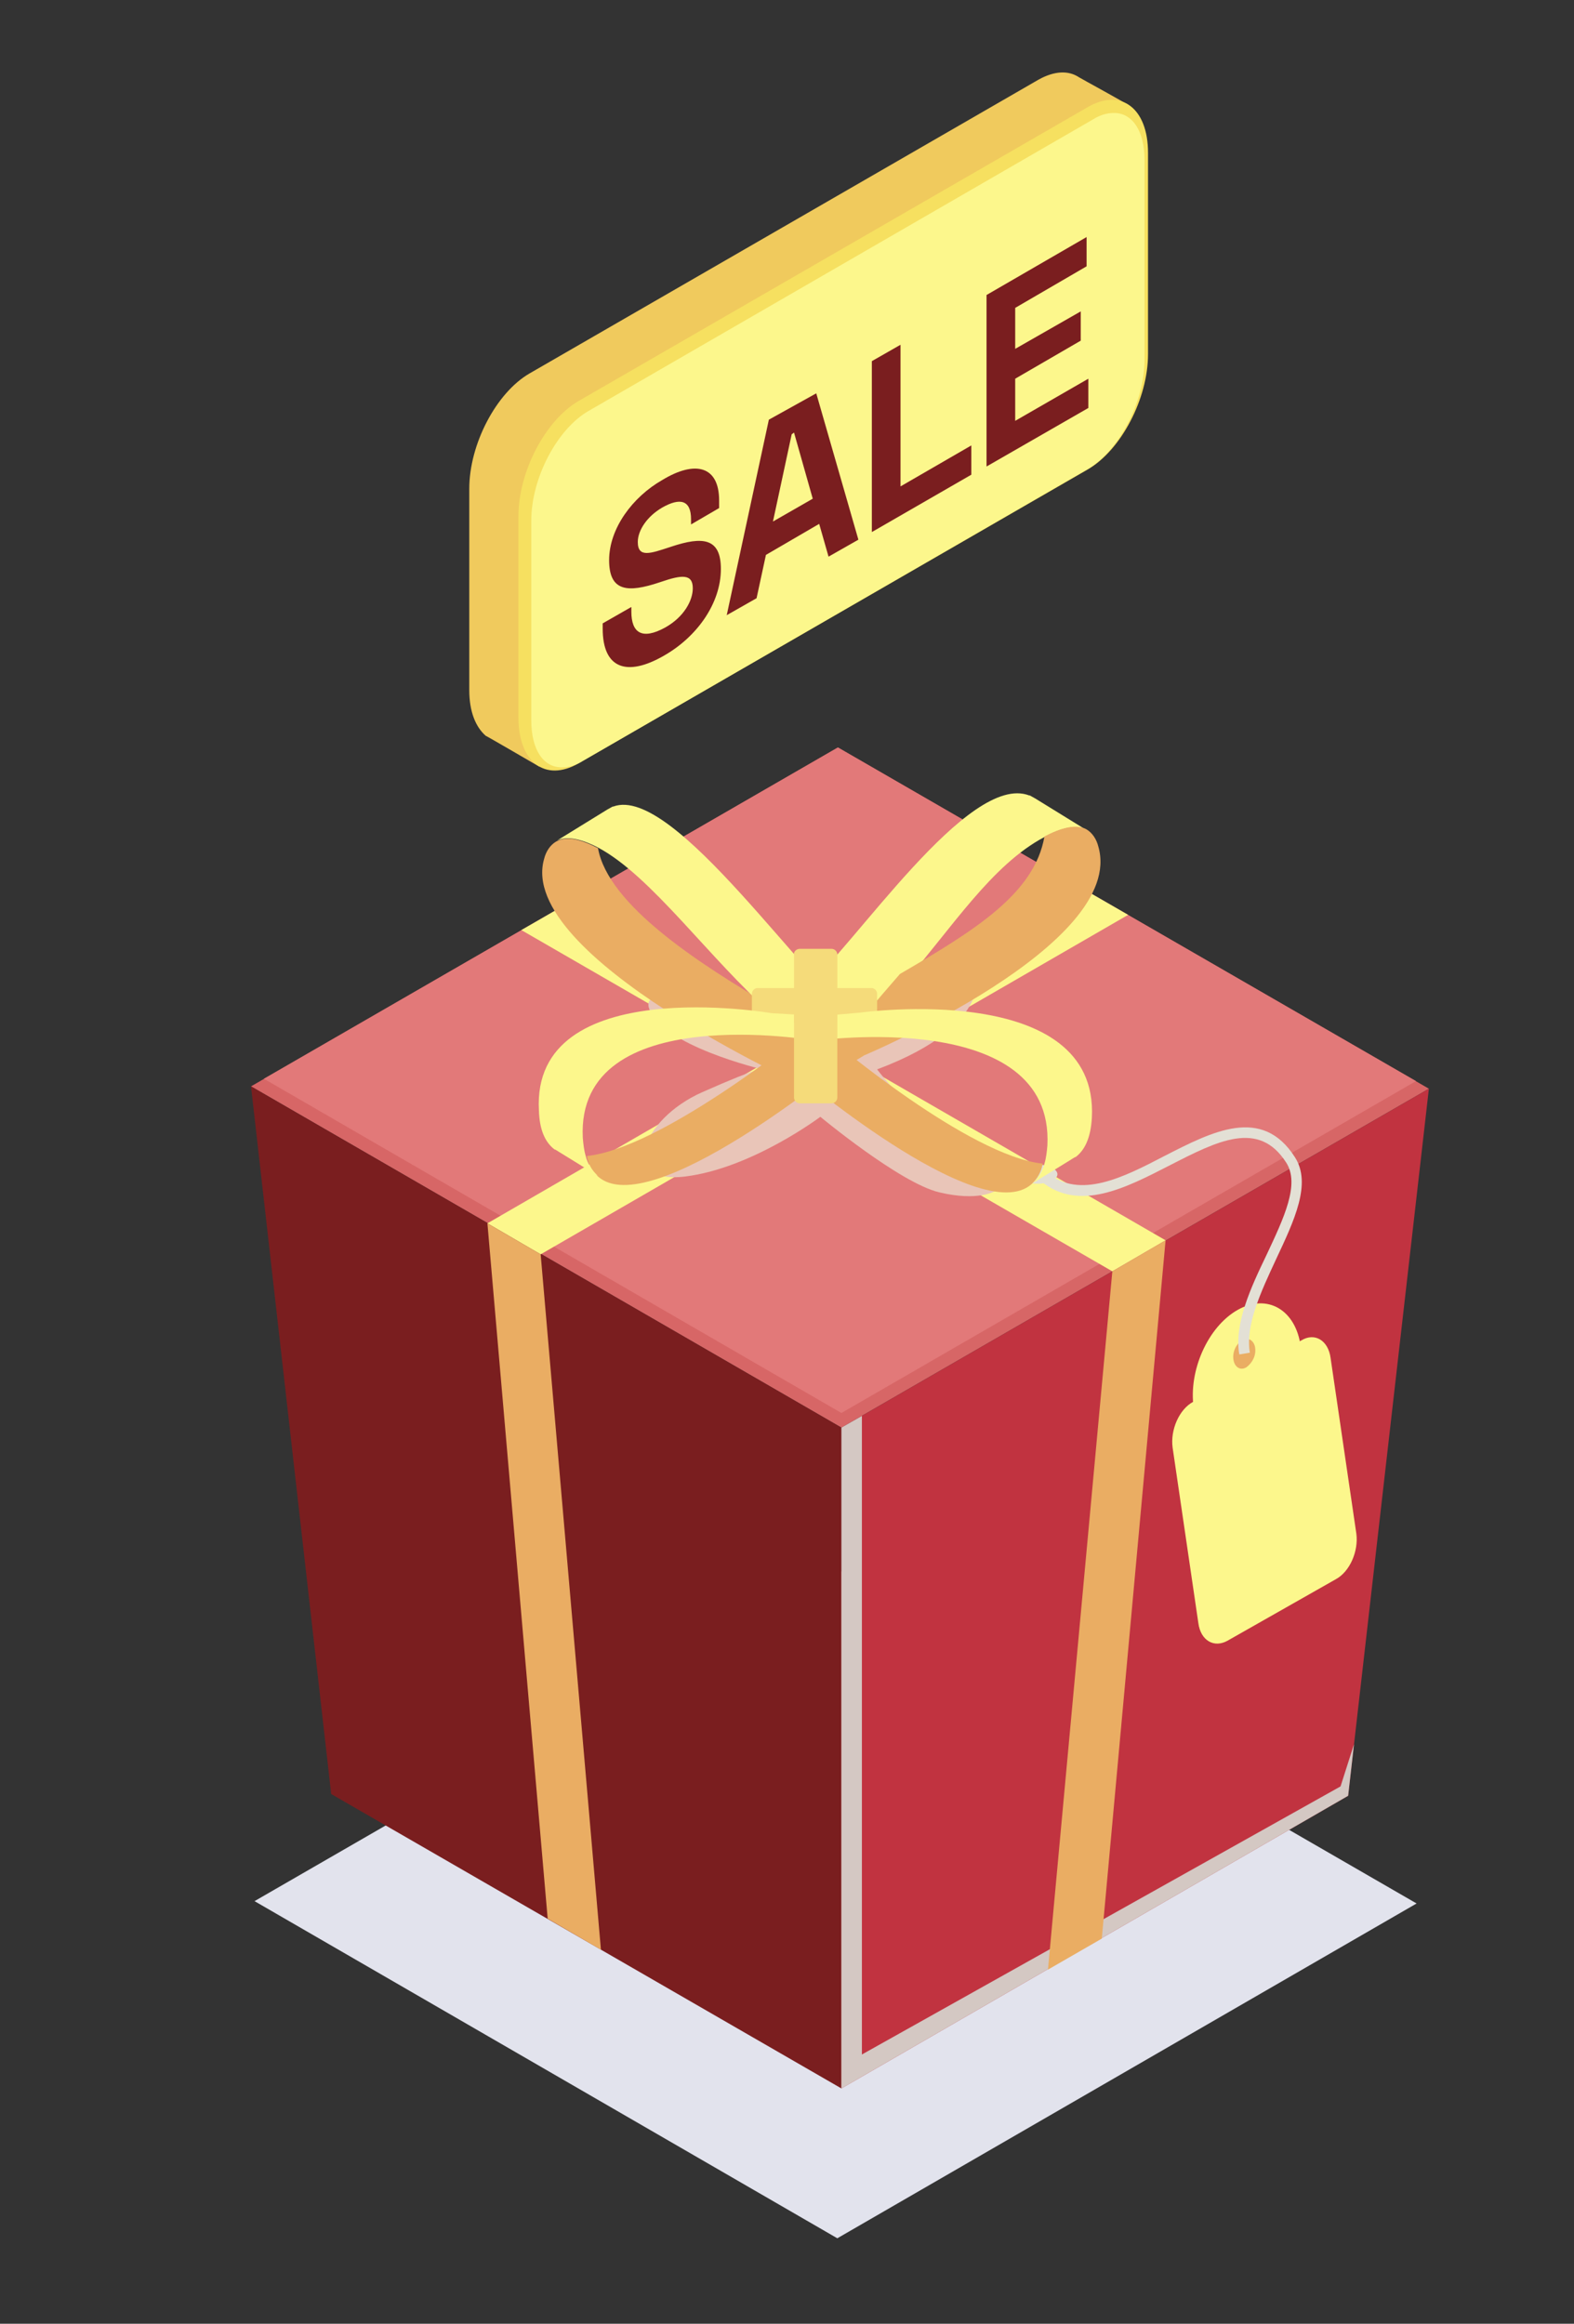 <?xml version="1.0" encoding="utf-8"?>
<!-- Generator: Adobe Illustrator 23.0.0, SVG Export Plug-In . SVG Version: 6.00 Build 0)  -->
<svg version="1.1" id="Layer_1" xmlns="http://www.w3.org/2000/svg" xmlns:xlink="http://www.w3.org/1999/xlink" x="0px" y="0px"
	 viewBox="0 0 269 397" style="enable-background:new 0 0 269 397;" xml:space="preserve">
<rect x="0" y="0" width="269" height="397" fill="#333333" stroke="none"/>
<style type="text/css">
	.st0{fill:#E2E3ED;}
	.st1{fill:#D76666;}
	.st2{fill:#E27979;}
	.st3{fill:#C13340;}
	.st4{fill:#7A1E1F;}
	.st5{fill:#D4C8C3;}
	.st6{fill:#FCF78C;}
	.st7{fill:#EAAD63;}
	.st8{fill:#E3E0D5;}
	.st9{fill:#E9C5B8;}
	.st10{fill:#F5DB7A;}
	.st11{fill:#F0CA5D;}
	.st12{fill:#F6E060;}
</style>
<title>siebel</title>
<g>
	<g id="OBJECTS">
		<polygon class="st0" points="143.1,382.4 43.5,324.8 142.5,267.7 242.1,325.2 		"/>
		<polygon class="st1" points="143.8,243.9 42.9,185.6 143.2,127.7 244.2,186 		"/>
		<polygon class="st2" points="143.8,241.4 45.1,184.3 143.2,127.7 242,184.7 		"/>
		<polygon class="st3" points="244.2,186 230.4,306.8 143.8,356.8 143.8,243.9 		"/>
		<polygon class="st4" points="143.8,243.9 143.8,356.8 56.6,306.5 42.9,185.6 		"/>
		<polygon class="st5" points="147.3,241.9 147.3,351 229.1,305.2 231.4,298 230.4,306.8 143.8,356.8 143.8,243.9 		"/>
		<polygon class="st6" points="190.1,217.2 89.1,158.9 98.3,153.6 199.2,211.9 		"/>
		<path class="st6" d="M222.4,229l-18.5,10.5c-2.4,1.3-3.9,4.8-3.5,7.8l4.4,30c0.4,3,2.7,4.3,5,3l18.5-10.5c2.4-1.3,3.9-4.8,3.5-7.8
			l-4.4-30C227,229,224.7,227.6,222.4,229z"/>
		<path class="st6" d="M211.5,223.8c-5.1,2.9-8.4,10.4-7.5,16.7l1.4,9.4l18.3-10.4l-1.4-9.4C221.5,223.8,216.6,220.9,211.5,223.8z"
			/>
		<path class="st7" d="M214.5,230.2c0.2,1.3-0.4,2.6-1.5,3.4c-1,0.6-2,0-2.2-1.3s0.4-2.6,1.5-3.4C213.3,228.4,214.3,229,214.5,230.2
			z"/>
		<path class="st8" d="M211.8,231.4c-0.9-5.2,1.9-11.3,4.7-17.1c2.9-6.2,5.7-12,3.3-15.7c-4.7-7.3-11.7-3.7-19.9,0.5
			c-7.6,3.9-15.5,8-22,2.7l1.1-1.4c5.6,4.5,12.9,0.8,20-2.9c8.2-4.2,16.7-8.6,22.3,0.2c2.9,4.5-0.1,10.8-3.2,17.4
			c-2.6,5.6-5.3,11.3-4.5,16L211.8,231.4z"/>
		<path class="st8" d="M179.6,201.8c-1.5,0.6-3.2,0.6-4.7-0.1c-1.2-0.7-1.2-1.7,0.2-2.3c1.5-0.6,3.2-0.6,4.7,0.1
			C181.1,200.2,181,201.2,179.6,201.8z"/>
		<polygon class="st7" points="190.1,217.2 179.1,336.5 188.3,331.2 199.2,211.9 		"/>
		<polygon class="st6" points="92.4,214.3 192.8,156.3 183.6,151 83.3,209 		"/>
		<path class="st9" d="M170,203.5c0,0-2.8,1.8-9.5,0.2s-20.3-12.9-20.3-12.9s-11.7,8.8-23.1,10.2s-7.7-9.7,2.9-14.4
			s10.3-3.9,10.3-3.9s-17.4-4.1-19.4-10.5s29.3,2,29.3,2l26.5-8.8c0,0,4,9.5-16.8,17.3C154.8,189.1,170,203.5,170,203.5z"/>
		<polygon class="st7" points="92.4,214.3 102.7,333.1 93.6,327.8 83.3,209 		"/>
		<path class="st6" d="M185.5,141.7c-1.7-0.8-4.1-0.3-7,1.3c-9.1,4.8-15.9,15.7-23.9,24.8c-2.2,2.6-4.8,4.9-7.6,6.7l-3.8-2.3
			c0,0-6.9-2.4-5.6-3.4c8.4-7.1,27.9-36.9,38.3-32.9h0.1l0.9,0.5L185.5,141.7z"/>
		<path class="st6" d="M175.8,135.9l0.1,0.1C175.8,135.9,175.8,135.9,175.8,135.9L175.8,135.9z"/>
		<path class="st7" d="M147.7,180.3h-14.8c0,0,7.3-6.5,10.2-8.1l3.8,2.3c0,0,2.7-3.3,6.9-8.1c12.7-7.4,23-13.7,24.7-23.5
			c2.9-1.5,5.3-2.1,7-1.3l0.2,0.1c1,0.6,1.7,1.7,2,2.9C192.6,161.4,147.7,180.3,147.7,180.3z"/>
		<path class="st7" d="M143.8,182c0,0-32.7,26.9-41.6,19l0,0c-1-0.9-1.7-2.2-1.9-3.5l0,0c12.6-1.3,36.2-20.3,36.2-20.3L143.8,182z"
			/>
		<path class="st7" d="M135.1,182.6c0,0,32.3,27.6,41.2,19.7l0,0c1-0.9,1.7-2.2,1.9-3.5l0,0c-12.6-1.3-35.9-21-35.9-21L135.1,182.6z
			"/>
		<path class="st7" d="M138.3,186l9.4-5.7c0,0-1.9-0.9-4.8-2.4l3.4-1.4c0,0-9.9,0.4-14.1-4.4c-12.7-7.4-28.3-17.5-30-27.2
			c-2.9-1.5-5.3-2.1-7-1.2l-0.2,0.1c-1,0.6-1.7,1.7-2,2.9C88.1,163.4,138.3,186,138.3,186z"/>
		<path class="st6" d="M95.2,143.6c1.7-0.8,4.1-0.3,7,1.2c9.1,4.8,19.2,19.2,29.6,28.3l7.5,4.7l6.3-0.8l2.5-1.5
			c-10.1-6.8-32.9-41.6-43.3-37.7h-0.1l-0.9,0.5L95.2,143.6z"/>
		<path class="st10" d="M128.5,175.2v-5.4c0-0.6,0.5-1,1-1h7.7c0.6,0,1,0.5,1,1v5.4c0,0.6-0.5,1-1,1h-7.7
			C129,176.3,128.5,175.8,128.5,175.2z"/>
		<path class="st10" d="M140.2,175.2v-5.4c0-0.6,0.5-1,1-1h7.7c0.6,0,1,0.5,1,1v5.4c0,0.6-0.5,1-1,1h-7.7
			C140.6,176.3,140.2,175.8,140.2,175.2z"/>
		<path class="st6" d="M139.4,177.8c0,0-41-7.2-39.8,16.6c0.1,1.1,0.2,2.1,0.5,3.1l0,0c0.3,1.3,1.1,2.5,2.1,3.4l0,0l-6.5-4l-0.8-0.5
			h-0.1c-1.6-1.2-2.6-3.3-2.7-6.7c-1.3-23.7,39.8-16.6,39.8-16.6l5.2,0.3L139.4,177.8z"/>
		<path class="st6" d="M139.4,177.8c0,0,40.8-5.8,39.6,17.9c-0.1,1.1-0.2,2.1-0.5,3.1l0,0c-0.3,1.3-1.1,2.5-2.1,3.4l0,0l6.5-4
			l0.8-0.5h0.1c1.6-1.2,2.6-3.3,2.8-6.7c1.3-23.7-39.6-18-39.6-18l-6.8,0.6L139.4,177.8z"/>
		<path class="st10" d="M136.7,171.3h5.4c0.6,0,1,0.5,1,1v15.2c0,0.6-0.5,1-1,1h-5.4c-0.6,0-1-0.5-1-1v-15.2
			C135.6,171.8,136.1,171.3,136.7,171.3z"/>
		<path class="st10" d="M136.7,162.1h5.4c0.6,0,1,0.5,1,1v11.3c0,0.6-0.5,1-1,1h-5.4c-0.6,0-1-0.5-1-1v-11.3
			C135.6,162.6,136.1,162.1,136.7,162.1z"/>
		<path class="st11" d="M172.8,72.7l-75.6,51c-2.9,1.7-5,7.3-5,7.3s-9.1-5.3-9.2-5.3c-1.7-1.5-2.8-4.1-2.8-7.8V83.5
			c0-7.6,4.6-16.4,10.3-19.7l87-50.2c2.7-1.5,5.1-1.6,6.9-0.4c0.3,0.2,8.2,4.5,8.5,4.8c1.5,1.5-6.6,4.9-6.6,8.3L183.1,53
			C183.1,60.6,178.5,69.4,172.8,72.7z"/>
		<path class="st12" d="M185.9,80.2l-87,50.2c-5.7,3.3-10.3-0.2-10.3-7.8V88.2c0-7.6,4.6-16.4,10.3-19.7l87-50.2
			c5.7-3.3,10.3,0.2,10.3,7.8v34.4C196.2,68.1,191.6,76.9,185.9,80.2z"/>
		<path class="st6" d="M96,131.1c-3.2,0-5.2-3.1-5.2-8V88.9c0-7.2,4.4-15.6,9.8-18.7l86.2-49.8c1.1-0.7,2.3-1.1,3.6-1.1
			c3.2,0,5.2,3.2,5.2,8v34.2c0,7.2-4.4,15.6-9.8,18.7L99.6,130C98.5,130.7,97.3,131.1,96,131.1z"/>
		<path class="st4" d="M122.9,85.5v1.3l-4.8,2.8v-0.9c0-3.3-1.9-3.7-4.9-2c-2.6,1.5-4.2,3.9-4.2,5.9c0,2.8,2.3,1.9,5.4,0.9l0.3-0.1
			c5.4-1.8,8.5-1.5,8.5,3.8c0,5.9-4.1,11.6-9.7,14.8c-6.4,3.7-10.5,2.2-10.5-4.6v-0.9l4.9-2.8v0.8c0,3.6,1.8,4.9,5.8,2.7
			c3.2-1.8,4.7-4.6,4.7-6.7c0-2.5-1.9-2.3-5.4-1.1l-0.3,0.1c-5.4,1.8-8.6,1.6-8.6-3.8s4-10.8,9.1-13.7
			C118.8,78.6,122.9,79.6,122.9,85.5z"/>
		<path class="st4" d="M139.5,67.2l7.2,25l-5.1,2.9l-1.6-5.6l-9.1,5.3l-1.6,7.4l-5.1,2.9l7.2-33.4L139.5,67.2z M138.9,85.2
			l-3.2-11.3l-0.4,0.3l-3.2,14.9L138.9,85.2z"/>
		<path class="st4" d="M153.9,58.9v24.2l12.1-7v5l-17,9.8V61.7L153.9,58.9z"/>
		<path class="st4" d="M185.7,40.5v5l-12.2,7.1v7l11.2-6.4v5l-11.2,6.5v7.2l12.5-7.2v5l-17.4,10V50.4L185.7,40.5z"/>
	</g>
</g>
</svg>
